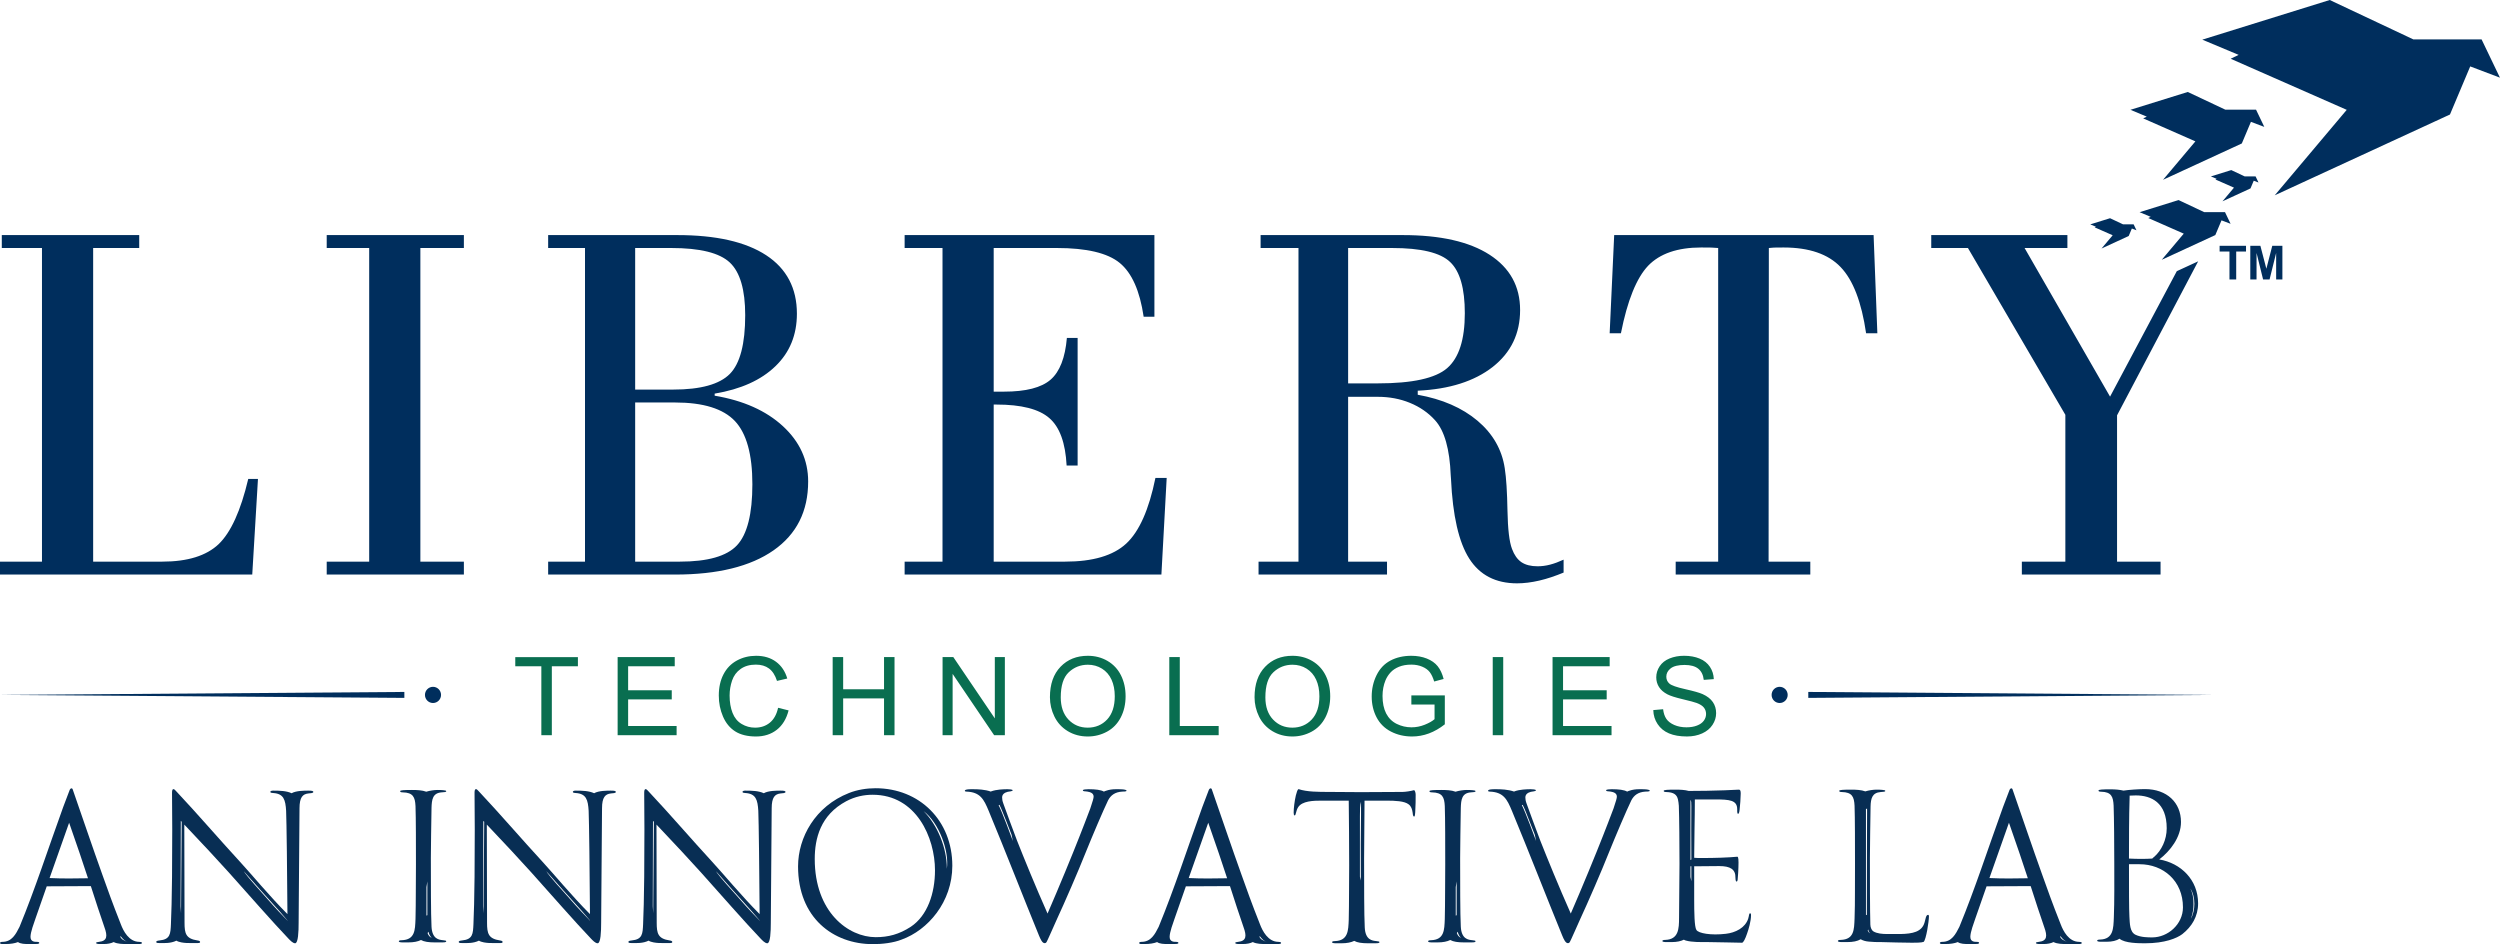 <svg width="9374" height="3541" viewBox="0 0 9374 3541" fill="none" xmlns="http://www.w3.org/2000/svg">
<path fill-rule="evenodd" clip-rule="evenodd" d="M8203.21 344.84L7988.3 411.72L8049.59 437.37L8036.1 443.91L8231.85 530.05L8110.47 674.18L8405.95 537.91L8440.08 456.83L8490.22 475.82L8459.27 411.26L8344.25 411.3L8203.22 344.84H8203.21ZM8735.62 0L8257.75 148.7L8394.06 205.76L8364.04 220.29L8799.29 411.85L8529.36 732.31L9186.4 429.31L9262.33 249.01L9373.8 291.24L9304.92 147.7L9049.22 147.78L8735.62 0ZM7911.85 818.24L7837.69 841.32L7858.84 850.16L7854.18 852.42L7921.74 882.16L7879.84 931.89L7981.82 884.87L7993.59 856.88L8010.89 863.44L8000.21 841.15L7960.51 841.17L7911.85 818.25V818.24ZM8366.37 637.74L8289.93 661.53L8311.73 670.66L8306.93 672.98L8376.55 703.64L8333.37 754.9L8438.49 706.43L8450.63 677.58L8468.47 684.34L8457.48 661.38H8416.55L8366.37 637.75V637.74ZM8168.74 750.13L8022.63 795.6L8064.31 813.06L8055.12 817.5L8188.22 876.07L8105.68 974.06L8306.57 881.41L8329.78 826.28L8363.87 839.18L8342.82 795.3L8264.63 795.32L8168.74 750.13Z" fill="#002E5D"/>
<path fill-rule="evenodd" clip-rule="evenodd" d="M7581.12 2154.36V2105.92H7744.25V1555.36L7378.96 929.92H7241.42V881.48H7751.93V929.92H7591.36L7911.87 1487.23L8162.16 1016.77L8242.2 979.87L7938.11 1557.31V2105.93H8101.22V2154.37H7581.13L7581.12 2154.36ZM6283.15 2154.36V2105.92H6442.45V929.92C6434.45 929.27 6425.83 928.62 6417.18 928.31C6408.55 927.97 6395.44 927.97 6378.8 927.97C6289.88 927.97 6223.67 950.9 6179.84 996.42C6136.35 1042.28 6102.12 1126.57 6077.8 1249.6H6035.58L6052.54 881.49H7025.24L7039.33 1249.6H6997.1C6980.14 1133.03 6948.47 1050.04 6901.45 1001.28C6854.76 952.521 6783.42 927.98 6687.79 927.98C6671.49 927.98 6659.63 927.98 6652.3 928.32C6644.62 928.63 6638.21 929.28 6632.46 929.93L6631.51 2105.93H6787.92V2154.37H6283.16L6283.15 2154.36ZM4719.08 2105.92H4868.78V929.92H4726.73V881.48H5259.96C5400.37 881.48 5509.13 906.01 5585.25 955.1C5661.71 1004.52 5699.77 1073.61 5699.77 1162.39C5699.77 1251.17 5665.54 1321.91 5597.09 1375.85C5528.64 1429.42 5434.91 1459.48 5315.95 1464.95V1480.14C5408.07 1496.6 5482.59 1529.21 5540.16 1577.66C5597.41 1626.1 5631.63 1685.5 5642.19 1755.56C5647.96 1792.05 5651.16 1845 5652.42 1914.75C5653.71 1984.49 5659.46 2032.3 5669.38 2058.12C5677.7 2080.73 5689.2 2097.19 5704.56 2107.84C5719.92 2118.19 5740.05 2123.34 5765.33 2123.34C5780.37 2123.34 5796.04 2121.39 5812.03 2117.21C5828.34 2113.01 5845.29 2106.54 5862.88 2098.49V2146.93C5831.54 2159.84 5801.15 2170.19 5771.73 2176.96C5742.6 2183.73 5714.79 2187.29 5688.24 2187.29C5608.26 2187.29 5548.46 2156.29 5509.11 2094.62C5469.77 2032.94 5447.05 1933.5 5440.66 1795.94C5440.66 1792.72 5440.35 1788.51 5439.69 1782.7C5435.86 1683.89 5416.34 1614.82 5380.84 1575.72C5355.25 1547.31 5323.58 1525.68 5286.48 1510.5C5249.37 1495.32 5209.39 1487.91 5166.23 1487.91H5054.91V2105.94H5200.77V2154.38H4719.06V2105.93L4719.08 2105.92ZM5054.93 1437.52H5166.25C5295.47 1437.52 5382.48 1418.47 5426.29 1380.37C5470.43 1341.93 5492.49 1273.48 5492.49 1174.36C5492.49 1081.38 5474.28 1017.43 5437.49 982.56C5401.01 947.35 5328.41 929.93 5219.66 929.93H5054.93V1437.53V1437.52ZM3392 2154.36V2105.92H3534.03V929.92H3392V881.48H4328.57V1187.58H4288.25C4273.87 1090.4 4244.1 1023.22 4198.37 985.771C4152.96 948.651 4074.27 929.92 3962.64 929.92H3725.94V1468.51H3764.31C3846.52 1468.51 3904.74 1453.65 3939.29 1423.63C3973.83 1393.6 3993.99 1341.3 4000.37 1267.01H4040.67V1745.56H3999.42C3994.94 1660.62 3973.51 1601.22 3934.49 1567.63C3895.77 1533.73 3829.59 1516.93 3736.18 1516.93H3725.94V2105.91H3993.65C4097.62 2105.91 4174.06 2083.3 4222.69 2038.42C4271.62 1993.2 4308.08 1911.19 4332.39 1792.04H4374.61L4354.79 2154.34H3391.99L3392 2154.36ZM2055.35 2154.36V2105.92H2193.52V929.92H2055.35V881.48H2539.28C2684.83 881.48 2795.83 906.66 2872.9 957.04C2949.67 1007.4 2988.06 1080.7 2988.06 1176.29C2988.06 1255.72 2961.2 1321.6 2907.45 1373.25C2853.72 1425.25 2777.91 1459.48 2679.71 1475.94V1483.7C2787.19 1501.77 2872.59 1539.88 2935.6 1597.99C2998.62 1656.13 3030.28 1725.22 3030.28 1805.3C3030.28 1917.02 2987.11 2002.92 2900.43 2063.62C2814.06 2123.99 2690.91 2154.36 2531.62 2154.36H2055.35ZM2381.61 1460.76H2524.27C2627.26 1460.76 2697.93 1441.06 2736.64 1402.01C2775.04 1362.93 2794.22 1289.62 2794.22 1181.77C2794.22 1086.51 2775.04 1020.66 2736.64 984.48C2697.93 948.01 2624.7 929.92 2516.58 929.92H2381.61V1460.76ZM2381.61 1509.19V2105.93H2548.57C2653.49 2105.93 2725.14 2085.6 2763.52 2044.57C2801.9 2003.55 2821.1 1927.04 2821.1 1815.63C2821.1 1704.22 2799.34 1625.11 2755.51 1578.63C2711.7 1532.45 2637.18 1509.19 2531.63 1509.19H2381.62H2381.61ZM1225.03 2154.36V2105.92H1384.31V929.92H1225.03V881.48H1739.36V929.92H1576.23V2105.92H1739.36V2154.36H1225.03ZM0 2154.36V2105.92H157.38V929.92H6.73V881.48H522.01V929.92H349.28V2105.92H608.36C703.36 2105.92 773.73 2083.96 819.8 2040.36C865.53 1996.46 902.64 1915.09 930.79 1795.93H967.25L945.83 2154.36H0Z" fill="#002E5D"/>
<path fill-rule="evenodd" clip-rule="evenodd" d="M8437.71 1047.81V921.73H8475.57L8497.97 1007.72L8520.07 921.73H8558.05V1047.81H8534.68L8534.61 948.57L8509.98 1047.81H8485.68L8461.18 948.57L8461.1 1047.81H8437.72H8437.71ZM8359.6 1047.81V943.04H8322.64V921.73H8421.68V943.04H8384.88V1047.81H8359.6Z" fill="#002E5D"/>
<path fill-rule="evenodd" clip-rule="evenodd" d="M1623.58 2575.28C1640.25 2575.28 1653.74 2588.87 1653.74 2605.64C1653.74 2622.41 1640.25 2636 1623.58 2636C1606.91 2636 1593.42 2622.41 1593.42 2605.64C1593.42 2588.87 1606.94 2575.28 1623.58 2575.28Z" fill="#002E5D"/>
<path fill-rule="evenodd" clip-rule="evenodd" d="M0 2605.65L1516.19 2594.48V2616.83L0 2605.65Z" fill="#002E5D"/>
<path fill-rule="evenodd" clip-rule="evenodd" d="M6672.95 2575.28C6656.3 2575.28 6642.81 2588.87 6642.81 2605.64C6642.81 2622.41 6656.3 2636 6672.95 2636C6689.6 2636 6703.11 2622.41 6703.11 2605.64C6703.11 2588.87 6689.6 2575.28 6672.95 2575.28Z" fill="#002E5D"/>
<path fill-rule="evenodd" clip-rule="evenodd" d="M8296.53 2605.65L6780.35 2594.48V2616.83L8296.53 2605.65Z" fill="#002E5D"/>
<path fill-rule="evenodd" clip-rule="evenodd" d="M6199.11 2662.57L6235.98 2659.3C6237.68 2674.02 6241.77 2686.08 6248.18 2695.54C6254.61 2704.95 6264.55 2712.59 6278 2718.44C6291.47 2724.24 6306.65 2727.16 6323.5 2727.16C6338.46 2727.16 6351.66 2724.99 6363.12 2720.54C6374.57 2716.12 6383.06 2710.04 6388.66 2702.34C6394.24 2694.65 6397.08 2686.26 6397.08 2677.27C6397.08 2668.28 6394.38 2660.16 6389 2653.27C6383.61 2646.45 6374.71 2640.73 6362.29 2636.02C6354.33 2633.02 6336.75 2628.26 6309.49 2621.79C6282.2 2615.31 6263.16 2609.25 6252.24 2603.53C6238.12 2596.17 6227.62 2587.03 6220.71 2576.21C6213.74 2565.37 6210.29 2553.16 6210.29 2539.75C6210.29 2524.88 6214.56 2511.05 6223.06 2498.24C6231.55 2485.37 6243.91 2475.62 6260.26 2468.93C6276.55 2462.25 6294.71 2458.92 6314.65 2458.92C6336.62 2458.92 6356 2462.39 6372.78 2469.41C6389.57 2476.36 6402.47 2486.65 6411.52 2500.29C6420.56 2513.86 6425.39 2529.24 6426.08 2546.42L6388.4 2549.29C6386.39 2530.82 6379.55 2516.85 6367.9 2507.44C6356.23 2497.98 6338.97 2493.28 6316.19 2493.28C6293.41 2493.28 6275.12 2497.57 6264.28 2506.15C6253.44 2514.73 6247.99 2525.09 6247.99 2537.22C6247.99 2547.73 6251.86 2556.38 6259.52 2563.18C6267.12 2569.92 6286.79 2576.96 6318.67 2584.03C6350.55 2591.17 6372.45 2597.38 6384.31 2602.7C6401.52 2610.54 6414.28 2620.43 6422.5 2632.48C6430.71 2644.47 6434.78 2658.3 6434.78 2673.97C6434.78 2689.64 6430.29 2704.16 6421.24 2717.93C6412.21 2731.71 6399.29 2742.4 6382.39 2750.04C6365.49 2757.66 6346.49 2761.48 6325.31 2761.48C6298.52 2761.48 6276.1 2757.58 6258.02 2749.9C6239.85 2742.2 6225.7 2730.62 6215.42 2715.07C6205.06 2699.67 6199.68 2682.16 6199.13 2662.6L6199.11 2662.57ZM5821.46 2756.63V2463.85H6035.59V2498.2H5860.81V2588.16H6024.42V2622.51H5860.81V2722.28H6042.63V2756.63H5821.46ZM5597.14 2463.85H5636.49V2756.63H5597.14V2463.85ZM5292.04 2641.72V2607.37H5417.52V2715.86C5398.26 2730.98 5378.39 2742.44 5357.89 2750.09C5337.37 2757.71 5316.32 2761.53 5294.79 2761.53C5265.66 2761.53 5239.21 2755.39 5215.4 2743.06C5191.67 2730.8 5173.65 2712.93 5161.56 2689.7C5149.41 2666.38 5143.34 2640.35 5143.34 2611.67C5143.34 2582.99 5149.34 2556.6 5161.42 2531.87C5173.5 2507.21 5190.83 2488.88 5213.46 2476.94C5236.1 2464.95 5262.2 2458.96 5291.75 2458.96C5313.14 2458.96 5332.55 2462.37 5349.87 2469.25C5367.19 2476.14 5380.78 2485.68 5390.58 2497.86C5400.46 2510.12 5407.91 2526.14 5413.03 2545.84L5377.61 2555.38C5373.12 2540.53 5367.61 2528.8 5361.04 2520.22C5354.41 2511.69 5345.02 2504.88 5332.74 2499.77C5320.52 2494.66 5306.93 2492.07 5291.94 2492.07C5274.07 2492.07 5258.61 2494.8 5245.49 2500.19C5232.46 2505.58 5221.96 2512.65 5213.88 2521.52C5205.87 2530.31 5199.66 2539.99 5195.25 2550.47C5187.73 2568.67 5183.92 2588.28 5183.92 2609.48C5183.92 2635.66 5188.48 2657.52 5197.51 2675.19C5206.63 2692.76 5219.89 2705.85 5237.22 2714.37C5254.6 2722.9 5273.03 2727.18 5292.56 2727.18C5309.54 2727.18 5326.11 2723.91 5342.26 2717.43C5358.42 2710.89 5370.64 2704.01 5378.99 2696.56V2641.71H5292.02V2641.73L5292.04 2641.72ZM4744.65 2614.8C4744.65 2650.05 4754.24 2677.78 4773.43 2698.02C4792.62 2718.25 4816.71 2728.42 4845.7 2728.42C4874.69 2728.42 4899.49 2718.2 4918.6 2697.74C4937.65 2677.31 4947.17 2648.27 4947.17 2610.64C4947.17 2586.85 4943.1 2566.07 4934.95 2548.36C4926.82 2530.64 4914.87 2516.88 4899.19 2507.12C4883.47 2497.37 4865.86 2492.46 4846.33 2492.46C4818.59 2492.46 4794.7 2501.87 4774.68 2520.67C4754.66 2539.47 4744.66 2570.82 4744.66 2614.78L4744.65 2614.8ZM4704.06 2614.13C4704.06 2565.6 4717.31 2527.58 4743.77 2500.11C4770.2 2472.65 4804.29 2458.96 4846.12 2458.96C4873.53 2458.96 4898.19 2465.43 4920.19 2478.31C4942.14 2491.2 4958.91 2509.19 4970.46 2532.28C4981.98 2555.33 4987.78 2581.49 4987.78 2610.72C4987.78 2639.95 4981.71 2666.94 4969.54 2690.32C4957.39 2713.75 4940.21 2731.48 4917.99 2743.47C4895.69 2755.53 4871.67 2761.53 4845.91 2761.53C4817.96 2761.53 4793.03 2754.84 4771.03 2741.56C4749.06 2728.28 4732.37 2710.14 4721.04 2687.1C4709.74 2664.15 4704.06 2639.81 4704.06 2614.13ZM4384.39 2756.63V2463.85H4423.74V2722.27H4569.52V2756.62H4384.39V2756.64V2756.63ZM3977.41 2614.8C3977.41 2650.05 3987.02 2677.78 4006.21 2698.02C4025.4 2718.25 4049.49 2728.42 4078.48 2728.42C4107.47 2728.42 4132.26 2718.2 4151.38 2697.74C4170.41 2677.31 4179.93 2648.27 4179.93 2610.64C4179.93 2586.85 4175.86 2566.07 4167.73 2548.36C4159.58 2530.64 4147.65 2516.88 4131.97 2507.12C4116.23 2497.37 4098.64 2492.46 4079.09 2492.46C4051.35 2492.46 4027.46 2501.87 4007.44 2520.67C3987.42 2539.47 3977.42 2570.82 3977.42 2614.78L3977.41 2614.8ZM3936.83 2614.13C3936.83 2565.6 3950.07 2527.58 3976.52 2500.11C4002.95 2472.65 4037.05 2458.96 4078.89 2458.96C4106.3 2458.96 4130.94 2465.43 4152.94 2478.31C4174.9 2491.2 4191.68 2509.19 4203.21 2532.28C4214.73 2555.33 4220.53 2581.49 4220.53 2610.72C4220.53 2639.95 4214.46 2666.94 4202.31 2690.32C4190.15 2713.75 4172.96 2731.48 4150.74 2743.47C4128.45 2755.53 4104.42 2761.53 4078.66 2761.53C4050.72 2761.53 4025.8 2754.84 4003.77 2741.56C3981.82 2728.28 3965.12 2710.14 3953.79 2687.1C3942.48 2664.15 3936.83 2639.81 3936.83 2614.13ZM3534.26 2756.63V2463.85H3574.58L3730.16 2693.65V2463.85H3767.84V2756.63H3727.52L3571.96 2526.84V2756.63H3534.26ZM3122.16 2756.63V2463.85H3161.51V2584.49H3314.76V2463.85H3354.11V2756.63H3314.76V2618.83H3161.51V2756.63H3122.16ZM2917.57 2653.92L2956.92 2663.74C2948.7 2695.55 2933.94 2719.75 2912.61 2736.46C2891.28 2753.15 2865.19 2761.54 2834.33 2761.54C2803.47 2761.54 2776.49 2755.13 2756.47 2742.26C2736.45 2729.45 2721.27 2710.83 2710.86 2686.51C2700.44 2662.12 2695.18 2636 2695.18 2608.07C2695.18 2577.61 2701.05 2551.03 2712.86 2528.34C2724.65 2505.66 2741.44 2488.41 2763.18 2476.63C2784.93 2464.83 2808.86 2458.98 2834.95 2458.98C2864.65 2458.98 2889.56 2466.4 2909.72 2481.33C2929.94 2496.26 2944.03 2517.18 2951.96 2544.15L2913.44 2553.14C2906.6 2531.88 2896.6 2516.35 2883.56 2506.67C2870.5 2496.92 2854.07 2492.07 2834.26 2492.07C2811.54 2492.07 2792.49 2497.46 2777.23 2508.22C2761.97 2518.99 2751.22 2533.51 2745.07 2551.63C2738.85 2569.83 2735.75 2588.58 2735.75 2607.86C2735.75 2632.74 2739.4 2654.46 2746.73 2673.01C2754.03 2691.62 2765.42 2705.45 2780.89 2714.64C2796.35 2723.85 2813.06 2728.42 2831.07 2728.42C2853.02 2728.42 2871.51 2722.15 2886.69 2709.67C2901.89 2697.15 2912.17 2678.6 2917.55 2653.93L2917.57 2653.92ZM2315.88 2756.63V2463.85H2530V2498.2H2355.23V2588.16H2518.81V2622.51H2355.23V2722.28H2537.03V2756.63H2315.88ZM2029.82 2756.63V2498.21H1932.08V2463.87H2166.92V2498.21H2069.17V2756.63H2029.82Z" fill="#096E50"/>
<path d="M147.273 3535.65C147.273 3532.39 143.16 3531.56 139.869 3531.56C131.642 3531.56 114.365 3532.39 114.365 3512.78C114.365 3494.82 127.528 3460.53 132.464 3445.84L175.245 3323.35L340.618 3322.53C357.895 3376.42 376.817 3434.4 391.625 3476.86C403.143 3508.7 403.143 3528.3 371.058 3531.56C363.654 3532.39 360.363 3533.2 360.363 3535.65C360.363 3538.92 366.944 3539.74 375.994 3539.74H388.335C403.966 3539.74 416.307 3537.29 426.179 3532.38C440.988 3539.74 459.91 3539.74 478.009 3539.74H523.258C527.372 3539.74 532.308 3538.91 532.308 3535.65C532.308 3532.39 526.549 3531.56 522.435 3531.56C482.946 3531.56 462.378 3489.92 453.328 3466.24C421.243 3385.41 403.143 3333.97 384.221 3280.88C346.377 3175.55 309.346 3065.31 272.324 2959.17C271.502 2956.72 269.856 2955.9 268.211 2955.9C265.743 2955.9 262.452 2958.35 260.806 2963.25L236.948 3026.12C180.181 3182.9 132.455 3331.51 73.221 3475.22C59.235 3502.98 44.426 3531.55 9.05 3531.55C4.114 3531.55 0 3533.19 0 3535.64C0 3538.91 4.114 3539.73 9.05 3539.73H21.39C39.49 3539.73 55.121 3537.28 67.462 3532.38C69.93 3534 72.398 3535.64 75.689 3536.46C88.029 3540.55 103.661 3539.74 131.633 3539.74C137.392 3539.74 147.264 3539.74 147.264 3535.65H147.273ZM185.94 3292.33L259.17 3084.92C291.256 3176.37 310.178 3232.71 329.932 3293.13C282.215 3293.95 235.312 3294.76 185.949 3292.32L185.94 3292.33ZM479.664 3533.21C474.728 3531.57 463.21 3525.04 459.096 3522.59C455.805 3520.14 453.337 3516.88 450.869 3512.79C451.692 3511.98 451.692 3511.17 452.515 3510.35C460.742 3521.78 469.791 3529.13 479.664 3533.22V3533.21Z" fill="#082E54"/>
<path d="M691.93 3460.16C691.93 3444.65 691.107 3113.95 691.107 3110.67V3091.89C761.037 3165.39 813.699 3222.54 858.126 3271.54C930.533 3352.38 1021.85 3456.9 1081.91 3519.76C1086.86 3524.66 1097.54 3536.91 1106.59 3536.91C1118.11 3536.91 1119.75 3492.82 1119.75 3460.16L1123.05 3030.66C1123.05 2989.02 1135.4 2977.58 1155.96 2975.14C1163.37 2974.32 1174.88 2974.32 1174.88 2969.42C1174.88 2966.16 1170.77 2964.53 1155.96 2964.53C1142.8 2964.53 1109.89 2964.53 1093.43 2974.33C1074.51 2965.34 1049 2964.53 1024.32 2964.53C1020.22 2964.53 1013.63 2965.34 1013.63 2969.42C1013.63 2972.69 1020.22 2973.51 1024.32 2973.51C1063.82 2975.96 1070.39 2998.82 1072.86 3040.46C1074.51 3076.39 1076.97 3282.97 1077.81 3427.5C1009.51 3358.91 944.519 3279.71 900.083 3231.53C827.685 3153.15 736.356 3046.99 663.135 2969.42C659.845 2966.16 654.086 2958.81 650.795 2958.81C646.681 2958.81 645.036 2962.89 645.036 2972.69L645.859 3109.88C645.859 3407.91 640.922 3441.39 640.922 3465.08C639.277 3501.82 638.454 3522.23 598.142 3526.31C591.56 3527.13 585.801 3527.94 585.801 3532.02C585.801 3536.92 595.674 3536.11 601.433 3536.11C615.419 3536.11 640.1 3537.74 661.49 3527.12C666.426 3530.39 673.008 3532.01 680.412 3533.66C693.576 3536.11 704.271 3536.11 715.789 3536.11H741.292C744.583 3536.11 750.342 3536.11 750.342 3532.02C750.342 3528.76 746.229 3527.13 740.47 3526.31C696.866 3519.77 691.93 3500.18 691.93 3460.17V3460.16ZM678.767 3424.23L677.121 3398.1L677.944 3078.02L681.235 3081.28L678.767 3424.23ZM991.413 3358.09C927.233 3287.05 919.015 3274.8 914.069 3266.63C942.05 3298.48 1010.33 3375.24 1049.82 3418.51L1077.81 3451.16V3451.99C1021.85 3394.01 1019.38 3389.11 991.413 3358.08V3358.09Z" fill="#082E54"/>
<path d="M1557.96 3446.27C1556.32 3487.1 1556.32 3523.84 1506.13 3525.47C1498.72 3525.47 1495.43 3527.11 1495.43 3529.56C1495.43 3532.83 1502.01 3533.64 1511.06 3533.64H1530.81C1551.38 3533.64 1567.02 3530.37 1578.53 3524.66C1590.05 3531.19 1607.34 3533.64 1630.37 3533.64H1658.35C1664.1 3533.64 1673.15 3533.64 1673.15 3529.56C1673.15 3527.12 1670.69 3526.29 1661.64 3525.47C1646.01 3523.84 1620.5 3521.38 1618.03 3474.85C1615.57 3429.94 1615.57 3304.19 1615.57 3216.82C1615.57 3164.56 1617.21 3095.16 1618.03 3029.83C1618.87 2997.98 1622.15 2973.49 1655.89 2971.04C1665.76 2970.23 1673.16 2970.23 1673.16 2966.95C1673.16 2964.51 1670.7 2963.69 1661.65 2962.87C1655.06 2962.05 1644.37 2962.05 1640.26 2962.05C1628.74 2962.05 1611.46 2964.5 1598.3 2968.59C1583.48 2962.87 1562.91 2962.05 1544.82 2962.05C1530 2962.05 1523.42 2962.05 1511.9 2962.87C1503.68 2963.69 1500.39 2964.5 1500.39 2966.95C1500.39 2970.23 1505.32 2971.04 1510.27 2971.04C1548.94 2971.86 1556.34 2989.01 1557.99 3022.49C1559.63 3065.77 1559.63 3172.73 1559.63 3240.51C1558.81 3313.99 1559.63 3380.13 1557.99 3446.27H1557.96ZM1602.39 3305.01V3431.57L1599.09 3433.2V3326.23L1602.39 3305V3305.01ZM1618.85 3516.49C1611.43 3513.22 1606.5 3508.33 1603.22 3498.52C1604.04 3496.89 1605.68 3495.26 1606.51 3493.63C1608.97 3504.24 1613.09 3510.78 1618.86 3516.49H1618.85Z" fill="#082E54"/>
<path d="M1826.25 3460.16C1826.25 3444.65 1825.43 3113.95 1825.43 3110.67V3091.9C1895.36 3165.39 1948.02 3222.54 1992.46 3271.54C2064.85 3352.38 2156.18 3456.9 2216.24 3519.77C2221.18 3524.67 2231.87 3536.92 2240.92 3536.92C2252.44 3536.92 2254.08 3492.82 2254.08 3460.16L2257.38 3030.66C2257.38 2989.02 2269.72 2977.58 2290.28 2975.14C2297.69 2974.32 2309.21 2974.32 2309.21 2969.42C2309.21 2966.16 2305.09 2964.53 2290.28 2964.53C2277.12 2964.53 2244.21 2964.53 2227.76 2974.33C2208.84 2965.34 2183.33 2964.53 2158.65 2964.53C2154.54 2964.53 2147.96 2965.34 2147.96 2969.42C2147.96 2972.69 2154.54 2973.51 2158.65 2973.51C2198.14 2975.96 2204.72 2998.82 2207.19 3040.46C2208.84 3076.39 2211.3 3282.97 2212.13 3427.5C2143.83 3358.91 2078.84 3279.71 2034.41 3231.53C1962.01 3153.15 1870.69 3046.99 1797.46 2969.42C1794.16 2966.16 1788.41 2958.81 1785.11 2958.81C1781 2958.81 1779.35 2962.89 1779.35 2972.69L1780.17 3109.88C1780.17 3407.91 1775.24 3441.39 1775.24 3465.08C1773.59 3501.82 1772.77 3522.23 1732.45 3526.31C1725.87 3527.13 1720.1 3527.94 1720.1 3532.02C1720.1 3536.92 1729.99 3536.11 1735.74 3536.11C1749.72 3536.11 1774.4 3537.74 1795.79 3527.12C1800.73 3530.39 1807.31 3532.02 1814.72 3533.66C1827.88 3536.11 1838.58 3536.11 1850.1 3536.11H1875.61C1878.9 3536.11 1884.65 3536.11 1884.65 3532.02C1884.65 3528.76 1880.54 3527.13 1874.77 3526.31C1831.17 3519.77 1826.23 3500.18 1826.23 3460.17L1826.25 3460.16ZM1813.1 3424.23L1811.45 3398.1L1812.27 3078.02L1815.57 3081.28L1813.11 3424.23H1813.1ZM2125.74 3358.09C2061.57 3287.05 2053.35 3274.8 2048.41 3266.63C2076.38 3298.48 2144.67 3375.24 2184.16 3418.51L2212.14 3451.16V3451.99C2156.19 3394.01 2153.72 3389.11 2125.74 3358.08V3358.09Z" fill="#082E54"/>
<path d="M2462.41 3460.16C2462.41 3444.65 2461.59 3113.95 2461.59 3110.67V3091.9C2531.52 3165.39 2584.18 3222.54 2628.62 3271.54C2701.01 3352.38 2792.34 3456.9 2852.4 3519.77C2857.34 3524.67 2868.03 3536.92 2877.08 3536.92C2888.6 3536.92 2890.24 3492.82 2890.24 3460.16L2893.54 3030.66C2893.54 2989.02 2905.88 2977.58 2926.44 2975.14C2933.85 2974.32 2945.37 2974.32 2945.37 2969.42C2945.37 2966.16 2941.25 2964.53 2926.44 2964.53C2913.28 2964.53 2880.37 2964.53 2863.92 2974.33C2845 2965.34 2819.49 2964.53 2794.81 2964.53C2790.7 2964.53 2784.12 2965.34 2784.12 2969.42C2784.12 2972.69 2790.7 2973.51 2794.81 2973.51C2834.3 2975.96 2840.88 2998.82 2843.35 3040.46C2845 3076.39 2847.46 3282.97 2848.29 3427.5C2779.99 3358.91 2715 3279.71 2670.57 3231.53C2598.17 3153.15 2506.85 3046.99 2433.62 2969.42C2430.32 2966.16 2424.57 2958.81 2421.27 2958.81C2417.16 2958.81 2415.51 2962.89 2415.51 2972.69L2416.33 3109.88C2416.33 3407.91 2411.39 3441.39 2411.39 3465.08C2409.75 3501.82 2408.93 3522.23 2368.61 3526.31C2362.03 3527.13 2356.26 3527.94 2356.26 3532.02C2356.26 3536.92 2366.15 3536.11 2371.9 3536.11C2385.88 3536.11 2410.56 3537.74 2431.95 3527.12C2436.89 3530.39 2443.47 3532.02 2450.87 3533.66C2464.04 3536.11 2474.74 3536.11 2486.26 3536.11H2511.76C2515.05 3536.11 2520.81 3536.11 2520.81 3532.02C2520.81 3528.76 2516.7 3527.13 2510.93 3526.31C2467.33 3519.77 2462.39 3500.18 2462.39 3460.17L2462.41 3460.16ZM2449.26 3424.23L2447.61 3398.1L2448.43 3078.02L2451.73 3081.28L2449.27 3424.23H2449.26ZM2761.9 3358.09C2697.73 3287.05 2689.5 3274.8 2684.57 3266.63C2712.54 3298.48 2780.83 3375.24 2820.32 3418.51L2848.3 3451.16V3451.99C2792.35 3394.01 2789.88 3389.11 2761.9 3358.08V3358.09Z" fill="#082E54"/>
<path d="M3282.86 2955.53C3249.95 2955.53 3213.75 2961.25 3183.3 2973.5C3056.59 3023.3 2992.42 3140.07 2992.42 3248.68C2992.42 3442.2 3124.88 3540.18 3272.98 3540.18C3308.36 3540.18 3350.32 3535.29 3380.77 3523.04C3478.67 3487.92 3570.82 3382.59 3570.82 3246.23C3570.82 3076.39 3447.41 2955.54 3282.86 2955.54V2955.53ZM3272.16 2980.03C3435.89 2980.03 3505.83 3140.89 3505.83 3263.37C3505.83 3349.1 3477.85 3433.21 3415.33 3474.85C3371.73 3503.43 3330.58 3514.04 3283.68 3514.04C3180.84 3514.04 3054.96 3420.14 3054.96 3220.9C3054.96 3144.14 3076.35 3055.96 3172.61 3004.51C3206.35 2986.54 3240.07 2980.02 3272.17 2980.02L3272.16 2980.03ZM3463.04 3041.27C3520.63 3084.54 3560.13 3191.51 3550.25 3257.65C3551.08 3179.26 3514.04 3091.89 3463.04 3041.27Z" fill="#082E54"/>
<path d="M4184.57 2959.22C4171.4 2959.22 4159.05 2960.85 4147.54 2964.94C4145.07 2965.76 4141.78 2966.56 4139.31 2968.2C4127.79 2961.67 4108.04 2959.22 4081.72 2959.22C4072.67 2959.22 4060.33 2960.04 4060.33 2963.31C4060.33 2968.2 4069.38 2966.57 4077.61 2968.2C4086.66 2969.84 4100.64 2973.1 4100.64 2986.98C4100.64 2992.7 4097.35 3004.13 4088.3 3031.07C4074.32 3069.45 4057.86 3109.45 4047.98 3135.59C4022.48 3200.91 3969.81 3329.11 3927.86 3425.46C3881.79 3321.76 3840.64 3220.51 3813.49 3151.92C3793.75 3100.48 3775.65 3049.85 3762.48 3013.93C3758.37 3003.31 3757.55 2995.96 3757.55 2990.25C3757.55 2978.81 3765.77 2972.28 3778.12 2969.02C3784.7 2967.39 3797.04 2967.39 3797.04 2963.31C3797.04 2960.04 3784.7 2959.22 3777.29 2959.22C3763.31 2959.22 3736.16 2960.04 3716.4 2967.39L3715.58 2968.2C3692.55 2960.04 3666.21 2959.22 3648.11 2959.22C3643.17 2959.22 3617.67 2958.4 3617.67 2964.94C3617.67 2967.39 3620.97 2968.2 3623.43 2968.2C3676.09 2969.84 3689.25 2997.6 3707.34 3040.87C3770.7 3193.57 3837.34 3365.04 3895.76 3507.94C3901.52 3521.82 3908.1 3536.52 3917.15 3536.52C3917.98 3536.52 3922.1 3536.52 3924.57 3531.62C3926.2 3529.99 3956.65 3460.57 3960.77 3451.6C3993.68 3380.56 4043.87 3264.61 4069.38 3200.1C4098.17 3129.06 4136.02 3040.06 4154.94 3000.86C4164.81 2982.09 4180.45 2969.84 4207.59 2968.2C4212.53 2968.2 4224.05 2968.2 4224.05 2964.94C4224.05 2958.4 4191.13 2959.22 4184.56 2959.22H4184.57ZM3797.87 3153.55C3792.11 3138.04 3783.87 3115.99 3774.83 3092.32C3762.48 3060.47 3752.62 3035.15 3744.38 3018.83L3747.68 3018C3752.62 3026.99 3756.73 3038.43 3760.84 3048.22C3764.14 3055.56 3779.77 3095.57 3792.92 3129.87L3797.87 3153.55Z" fill="#082E54"/>
<path d="M4418.56 3535.65C4418.56 3532.39 4414.45 3531.56 4411.16 3531.56C4402.93 3531.56 4385.65 3532.39 4385.65 3512.79C4385.65 3494.82 4398.81 3460.53 4403.75 3445.84L4446.53 3323.36L4611.91 3322.53C4629.19 3376.42 4648.1 3434.4 4662.91 3476.86C4674.43 3508.7 4674.43 3528.3 4642.35 3531.56C4634.94 3532.39 4631.65 3533.2 4631.65 3535.65C4631.65 3538.92 4638.23 3539.74 4647.27 3539.74H4659.62C4675.25 3539.74 4687.59 3537.29 4697.47 3532.39C4712.28 3539.74 4731.21 3539.74 4749.31 3539.74H4794.56C4798.67 3539.74 4803.6 3538.91 4803.6 3535.65C4803.6 3532.39 4797.85 3531.56 4793.73 3531.56C4754.24 3531.56 4733.67 3489.92 4724.63 3466.24C4692.54 3385.41 4674.43 3333.97 4655.52 3280.88C4617.67 3175.55 4580.64 3065.32 4543.62 2959.17C4542.8 2956.72 4541.15 2955.91 4539.52 2955.91C4537.05 2955.91 4533.76 2958.35 4532.1 2963.25L4508.24 3026.12C4451.47 3182.9 4403.76 3331.51 4344.52 3475.22C4330.53 3502.98 4315.71 3531.55 4280.34 3531.55C4275.4 3531.55 4271.29 3533.19 4271.29 3535.64C4271.29 3538.91 4275.4 3539.73 4280.34 3539.73H4292.68C4310.78 3539.73 4326.42 3537.28 4338.75 3532.38C4341.22 3534 4343.69 3535.64 4346.98 3536.46C4359.32 3540.55 4374.95 3539.74 4402.92 3539.74C4408.68 3539.74 4418.55 3539.74 4418.55 3535.65H4418.56ZM4457.23 3292.33L4530.46 3084.92C4562.54 3176.37 4581.47 3232.71 4601.21 3293.13C4553.49 3293.96 4506.59 3294.76 4457.23 3292.32V3292.33ZM4750.95 3533.21C4746.02 3531.57 4734.5 3525.05 4730.39 3522.6C4727.09 3520.14 4724.63 3516.88 4722.17 3512.79C4722.99 3511.98 4722.99 3511.17 4723.81 3510.35C4732.04 3521.78 4741.09 3529.13 4750.95 3533.22V3533.21Z" fill="#082E54"/>
<path d="M5057.22 3449.55C5055.58 3487.91 5055.58 3527.12 5005.38 3528.74C4997.98 3528.74 4994.69 3530.38 4994.69 3532.83C4994.69 3536.1 5001.27 3536.92 5010.32 3536.92H5030.06C5050.63 3536.92 5066.27 3533.64 5077.79 3527.93C5089.31 3534.47 5106.58 3536.92 5129.62 3536.92H5157.6C5163.36 3536.92 5172.41 3536.92 5172.41 3532.83C5172.41 3530.39 5169.94 3529.57 5160.89 3528.74C5145.26 3527.12 5119.76 3524.66 5117.29 3478.12C5114.82 3433.21 5114.82 3307.46 5114.82 3220.09C5114.82 3176 5115.64 3070.67 5116.47 3002.08H5197.91C5232.47 3002.08 5266.21 3003.7 5281.84 3015.95C5291.71 3023.3 5294.99 3034.73 5296.65 3046.17C5297.47 3051.06 5297.47 3061.68 5302.41 3061.68C5305.7 3061.68 5305.7 3052.7 5306.51 3046.17C5308.16 3020.85 5308.16 2994.73 5308.16 2980.03C5308.16 2975.13 5306.51 2962.88 5301.57 2962.88C5290.89 2966.14 5269.49 2969.41 5258.79 2969.41C5206.95 2969.41 5154.3 2970.23 5102.47 2970.23C5062.98 2970.23 5023.48 2969.41 4983.99 2969.41C4944.5 2969.41 4900.08 2969.41 4868.8 2958.8C4864.69 2961.25 4862.22 2970.23 4858.93 2982.48C4854 3003.7 4850.71 3030.65 4850.71 3046.98C4850.71 3051.88 4851.54 3057.6 4854.01 3057.6C4857.3 3057.6 4858.11 3052.7 4858.94 3049.43C4860.59 3041.27 4864.7 3030.65 4867.17 3027.39C4881.99 3002.9 4925.59 3002.08 4955.21 3002.08H5057.22C5058.05 3053.52 5058.87 3184.17 5058.87 3243.78C5058.04 3317.26 5058.87 3383.4 5057.22 3449.55ZM5099.18 3287.05V3059.23C5099.18 3036.37 5099.18 3020.03 5103.29 3006.15V3055.96C5102.47 3111.48 5101.65 3211.1 5102.47 3301.74L5099.17 3287.04L5099.18 3287.05Z" fill="#082E54"/>
<path d="M5417.36 3446.27C5415.72 3487.1 5415.72 3523.84 5365.53 3525.47C5358.12 3525.47 5354.83 3527.11 5354.83 3529.56C5354.83 3532.83 5361.41 3533.64 5370.46 3533.64H5390.22C5410.78 3533.64 5426.42 3530.37 5437.93 3524.66C5449.45 3531.19 5466.74 3533.64 5489.77 3533.64H5517.74C5523.5 3533.64 5532.56 3533.64 5532.56 3529.56C5532.56 3527.12 5530.09 3526.29 5521.04 3525.47C5505.41 3523.84 5479.91 3521.38 5477.44 3474.85C5474.97 3429.94 5474.96 3304.19 5474.96 3216.82C5474.96 3164.56 5476.61 3095.16 5477.44 3029.83C5478.26 2997.98 5481.55 2973.49 5515.29 2971.04C5525.16 2970.23 5532.57 2970.23 5532.57 2966.95C5532.57 2964.51 5530.09 2963.69 5521.05 2962.87C5514.47 2962.05 5503.77 2962.05 5499.65 2962.05C5488.14 2962.05 5470.86 2964.5 5457.7 2968.59C5442.89 2962.87 5422.32 2962.05 5404.22 2962.05C5389.4 2962.05 5382.82 2962.05 5371.3 2962.87C5363.08 2963.69 5359.79 2964.5 5359.79 2966.95C5359.79 2970.23 5364.73 2971.04 5369.67 2971.04C5408.33 2971.86 5415.74 2989.01 5417.38 3022.49C5419.03 3065.77 5419.03 3172.73 5419.03 3240.51C5418.21 3313.99 5419.03 3380.13 5417.38 3446.27H5417.36ZM5461.79 3305.01V3431.57L5458.49 3433.2V3326.23L5461.79 3305V3305.01ZM5478.25 3516.49C5470.84 3513.22 5465.9 3508.33 5462.61 3498.52C5463.45 3496.89 5465.08 3495.26 5465.91 3493.63C5468.38 3504.24 5472.49 3510.78 5478.25 3516.49H5478.25Z" fill="#082E54"/>
<path d="M6146.5 2959.22C6133.34 2959.22 6121 2960.85 6109.48 2964.94C6107.01 2965.76 6103.72 2966.56 6101.25 2968.2C6089.74 2961.67 6069.98 2959.22 6043.67 2959.22C6034.62 2959.22 6022.28 2960.04 6022.28 2963.31C6022.28 2968.2 6031.32 2966.57 6039.55 2968.2C6048.6 2969.84 6062.59 2973.1 6062.59 2986.98C6062.59 2992.7 6059.3 3004.13 6050.25 3031.07C6036.26 3069.45 6019.81 3109.45 6009.93 3135.59C5984.42 3200.91 5931.76 3329.11 5889.8 3425.46C5843.73 3321.76 5802.59 3220.51 5775.44 3151.92C5755.69 3100.48 5737.59 3049.85 5724.43 3013.93C5720.32 3003.31 5719.49 2995.96 5719.49 2990.25C5719.49 2978.81 5727.72 2972.28 5740.06 2969.02C5746.64 2967.39 5758.98 2967.39 5758.98 2963.31C5758.98 2960.04 5746.64 2959.22 5739.24 2959.22C5725.25 2959.22 5698.1 2960.04 5678.35 2967.39L5677.53 2968.2C5654.49 2960.04 5628.15 2959.22 5610.06 2959.22C5605.12 2959.22 5579.61 2958.4 5579.61 2964.94C5579.61 2967.39 5582.91 2968.2 5585.37 2968.2C5638.03 2969.84 5651.19 2997.6 5669.29 3040.87C5732.65 3193.57 5799.29 3365.04 5857.71 3507.94C5863.47 3521.82 5870.06 3536.52 5879.1 3536.52C5879.93 3536.52 5884.04 3536.52 5886.51 3531.62C5888.15 3529.99 5918.6 3460.57 5922.71 3451.6C5955.63 3380.56 6005.81 3264.61 6031.32 3200.1C6060.12 3129.06 6097.97 3040.06 6116.89 3000.86C6126.76 2982.09 6142.39 2969.84 6169.54 2968.2C6174.48 2968.2 6185.99 2968.2 6185.99 2964.94C6185.99 2958.4 6153.08 2959.22 6146.5 2959.22ZM5759.8 3153.55C5754.05 3138.04 5745.82 3115.99 5736.77 3092.32C5724.42 3060.47 5714.56 3035.15 5706.32 3018.83L5709.62 3018C5714.56 3026.99 5718.67 3038.43 5722.78 3048.22C5726.07 3055.56 5741.71 3095.57 5754.86 3129.87L5759.8 3153.55Z" fill="#082E54"/>
<path d="M6295.77 3441.78C6295.77 3482.61 6294.12 3522.61 6243.93 3524.25C6236.52 3524.25 6233.23 3525.89 6233.23 3528.34C6233.23 3531.61 6239.81 3532.42 6248.86 3532.42H6268.61C6287.53 3532.42 6302.35 3529.15 6313.87 3523.44C6316.34 3525.06 6318.8 3525.89 6321.27 3526.7C6345.13 3533.24 6376.39 3532.42 6403.55 3532.42C6438.93 3532.42 6508.03 3534.86 6531.89 3534.86C6536.84 3534.86 6544.24 3520.16 6550.82 3500.57C6556.58 3484.24 6565.63 3454.84 6565.63 3431.17C6565.63 3428.72 6565.63 3424.63 6562.34 3424.63C6557.4 3424.63 6559.04 3431.98 6554.93 3445.05C6543.41 3479.34 6507.21 3497.31 6471.01 3501.38C6415.89 3507.92 6368.17 3499.76 6360.76 3486.69C6353.36 3475.26 6352.53 3421.37 6352.53 3371.56V3248.26C6387.92 3248.26 6429.05 3247.45 6446.33 3247.45C6488.29 3247.45 6508.04 3259.7 6507.22 3291.53C6507.22 3292.35 6507.22 3305.42 6511.33 3305.42C6512.97 3305.42 6514.63 3303.79 6515.44 3298.88C6516.27 3295.62 6518.74 3256.42 6518.74 3234.38C6518.74 3228.66 6518.74 3213.15 6514.62 3212.34C6480.07 3215.6 6429.88 3217.23 6381.34 3217.23C6373.93 3217.23 6358.3 3217.23 6352.53 3216.41V3215.59C6352.53 3154.36 6355.01 3071.07 6355.01 2997.57H6429.88C6485 2997.57 6513.8 3000.02 6513.8 3034.31C6513.8 3038.4 6512.97 3051.46 6517.09 3051.46C6520.38 3051.46 6522.03 3044.12 6522.85 3035.95C6524.5 3024.51 6526.97 2988.59 6526.97 2975.52C6526.97 2965.72 6525.33 2960.82 6520.38 2960.82C6508.87 2961.64 6485.83 2962.45 6466.91 2963.27C6428.24 2964.9 6369.82 2965.71 6331.98 2965.71C6317.99 2961.63 6299.9 2960.82 6282.61 2960.82C6267.8 2960.82 6261.22 2960.82 6249.71 2961.64C6241.48 2962.46 6238.19 2963.27 6238.19 2965.72C6238.19 2969 6243.12 2969.81 6248.06 2969.81C6276.03 2970.63 6287.55 2979.61 6291.66 2997.57C6293.31 3004.11 6294.13 3012.27 6294.95 3021.26C6296.6 3064.54 6297.42 3171.5 6297.42 3239.28L6295.79 3441.78H6295.77ZM6338.55 2999.21C6341.85 3003.3 6341.85 3010.65 6341.85 3022.9C6341.85 3068.62 6341.02 3151.91 6341.85 3218.05V3222.95L6338.55 3224.58V2999.21ZM6338.55 3288.27V3248.25H6341.85V3304.6L6338.55 3288.27Z" fill="#082E54"/>
<path d="M6953.84 3445.05C6952.21 3485.88 6952.21 3522.62 6902.01 3524.25C6894.61 3524.25 6891.32 3525.88 6891.32 3528.33C6891.32 3531.61 6897.9 3532.42 6906.95 3532.42H6926.69C6948.08 3532.42 6964.54 3529.15 6976.88 3521.81C6985.11 3526.7 6995.81 3529.97 7008.96 3530.78C7022.95 3532.42 7037.77 3532.42 7053.4 3532.42C7076.43 3533.24 7148.02 3534.86 7169.4 3534.86C7182.56 3534.86 7204.78 3534.86 7213 3531.6C7222.05 3523.44 7232.76 3455.66 7232.76 3435.24C7232.76 3432.79 7231.93 3430.35 7229.46 3430.35C7221.23 3430.35 7220.41 3445.87 7216.29 3458.93C7206.42 3494.04 7171.87 3501.38 7125.8 3502.21H7077.26C7057.5 3502.21 7038.59 3500.58 7024.6 3492.41C7018.85 3489.13 7013.09 3478.52 7013.09 3467.09C7011.44 3417.29 7011.44 3298.88 7011.44 3215.6C7011.44 3161.71 7013.09 3090.67 7013.91 3023.71C7014.74 2994.32 7019.67 2972.27 7051.76 2969.82C7061.64 2969 7069.04 2969 7069.04 2965.73C7069.04 2963.29 7066.57 2962.47 7057.52 2961.65C7050.95 2960.83 7040.25 2960.83 7036.13 2960.83C7024.61 2960.83 7007.34 2963.28 6994.17 2967.37C6979.36 2961.65 6958.79 2960.83 6940.7 2960.83C6925.88 2960.83 6919.3 2960.83 6907.78 2961.65C6899.55 2962.47 6896.26 2963.28 6896.26 2965.73C6896.26 2969 6901.2 2969.82 6906.14 2969.82C6944.81 2970.64 6952.22 2987.79 6953.86 3021.27C6955.51 3064.55 6955.51 3171.51 6955.51 3239.29C6954.68 3313.59 6956.33 3379.72 6953.86 3445.05H6953.84ZM6996.63 3033.51L7000.75 3031.88V3051.47C7000.75 3114.35 6999.91 3232.75 6999.91 3426.27V3430.36L6996.62 3431.17V3033.52L6996.63 3033.51ZM7013.09 3499.75C7008.97 3498.12 7005.68 3494.86 7003.21 3489.13C7003.21 3488.32 7004.04 3486.69 7004.86 3485.05C7006.5 3491.58 7008.96 3497.3 7013.09 3499.75Z" fill="#082E54"/>
<path d="M7420.88 3535.65C7420.88 3532.39 7416.77 3531.56 7413.47 3531.56C7405.24 3531.56 7387.97 3532.39 7387.97 3512.78C7387.97 3494.82 7401.13 3460.53 7406.07 3445.84L7448.86 3323.35L7614.23 3322.53C7631.51 3376.42 7650.43 3434.4 7665.24 3476.86C7676.76 3508.7 7676.76 3528.3 7644.67 3531.56C7637.27 3532.39 7633.97 3533.2 7633.97 3535.65C7633.97 3538.92 7640.56 3539.74 7649.61 3539.74H7661.95C7677.58 3539.74 7689.92 3537.29 7699.8 3532.38C7714.61 3539.74 7733.53 3539.74 7751.63 3539.74H7796.89C7801 3539.74 7805.94 3538.91 7805.94 3535.65C7805.94 3532.39 7800.18 3531.56 7796.07 3531.56C7756.57 3531.56 7736 3489.92 7726.96 3466.24C7694.87 3385.41 7676.76 3333.97 7657.84 3280.88C7620 3175.55 7582.98 3065.31 7545.95 2959.17C7545.12 2956.72 7543.49 2955.9 7541.84 2955.9C7539.37 2955.9 7536.08 2958.35 7534.44 2963.25L7510.57 3026.12C7453.8 3182.9 7406.09 3331.51 7346.84 3475.22C7332.86 3502.98 7318.05 3531.55 7282.66 3531.55C7277.73 3531.55 7273.62 3533.19 7273.62 3535.64C7273.62 3538.91 7277.73 3539.73 7282.66 3539.73H7295.01C7313.11 3539.73 7328.74 3537.28 7341.08 3532.38C7343.55 3534 7346.02 3535.64 7349.31 3536.46C7361.66 3540.55 7377.29 3539.74 7405.26 3539.74C7411.02 3539.74 7420.89 3539.74 7420.89 3535.65H7420.88ZM7459.55 3292.33L7532.78 3084.92C7564.87 3176.37 7583.79 3232.71 7603.54 3293.13C7555.82 3293.95 7508.92 3294.76 7459.56 3292.32L7459.55 3292.33ZM7753.28 3533.21C7748.35 3531.57 7736.83 3525.04 7732.72 3522.59C7729.43 3520.14 7726.96 3516.88 7724.49 3512.79C7725.32 3511.98 7725.32 3511.17 7726.14 3510.35C7734.36 3521.78 7743.42 3529.13 7753.28 3533.22V3533.21Z" fill="#082E54"/>
<path d="M7926.04 3440.56C7924.41 3481.39 7924.41 3521.39 7874.22 3523.03C7866.81 3523.03 7863.52 3524.66 7863.52 3527.11C7863.52 3530.39 7870.1 3531.2 7879.15 3531.2H7898.9C7920.3 3531.2 7935.93 3527.11 7947.44 3519.76C7967.19 3536.91 8019.84 3536.91 8043.7 3536.91C8116.93 3536.91 8162.18 3518.14 8182.76 3502.61C8218.13 3474.86 8242 3436.47 8242 3387.49C8242 3298.48 8177 3236.42 8096.36 3222.54C8136.68 3191.51 8177.82 3140.07 8177.82 3082.1C8177.82 3009.43 8125.17 2958.81 8042.89 2958.81C8022.32 2958.81 7982.01 2961.26 7962.25 2964.52C7949.09 2961.26 7930.98 2959.63 7914.53 2959.63C7899.72 2959.63 7891.49 2959.63 7879.97 2960.44C7871.75 2961.27 7868.46 2962.08 7868.46 2964.53C7868.46 2967.8 7873.39 2968.62 7878.34 2968.62C7917 2969.44 7923.59 2987.39 7925.23 3020.88C7926.88 3064.16 7927.7 3171.13 7927.7 3238.9C7927.7 3300.14 7928.52 3377.71 7926.05 3440.59L7926.04 3440.56ZM8070.03 3514.86C8054.4 3514.86 8028.07 3514.86 8007.5 3505.06C7985.29 3494.45 7986.1 3462.61 7984.47 3437.3C7982.82 3411.16 7982.82 3329.51 7982.82 3240.51H8022.31C8111.17 3240.51 8185.22 3302.57 8185.22 3402.19C8185.22 3465.88 8128.44 3514.86 8070.03 3514.86ZM7982.81 3219.28V3215.19C7982.81 3152.31 7982.81 3062.49 7985.28 2987.37V2983.28C8000.09 2982.47 8004.2 2982.47 8008.32 2982.47C8066.73 2982.47 8124.32 3009.41 8124.32 3105.76C8124.32 3149.05 8104.57 3189.06 8077.42 3212.73C8074.95 3214.36 8072.49 3216.82 8070.02 3219.27C8045.34 3220.9 8014.9 3220.9 7982.8 3219.27L7982.81 3219.28ZM8213.19 3331.95C8223.06 3346.65 8228 3367.88 8228 3389.12C8228 3408.71 8223.89 3429.13 8214.84 3444.64C8222.25 3425.86 8224.71 3407.89 8224.71 3391.57C8225.54 3367.08 8220.6 3346.65 8213.2 3331.95H8213.19Z" fill="#082E54"/>
</svg>
